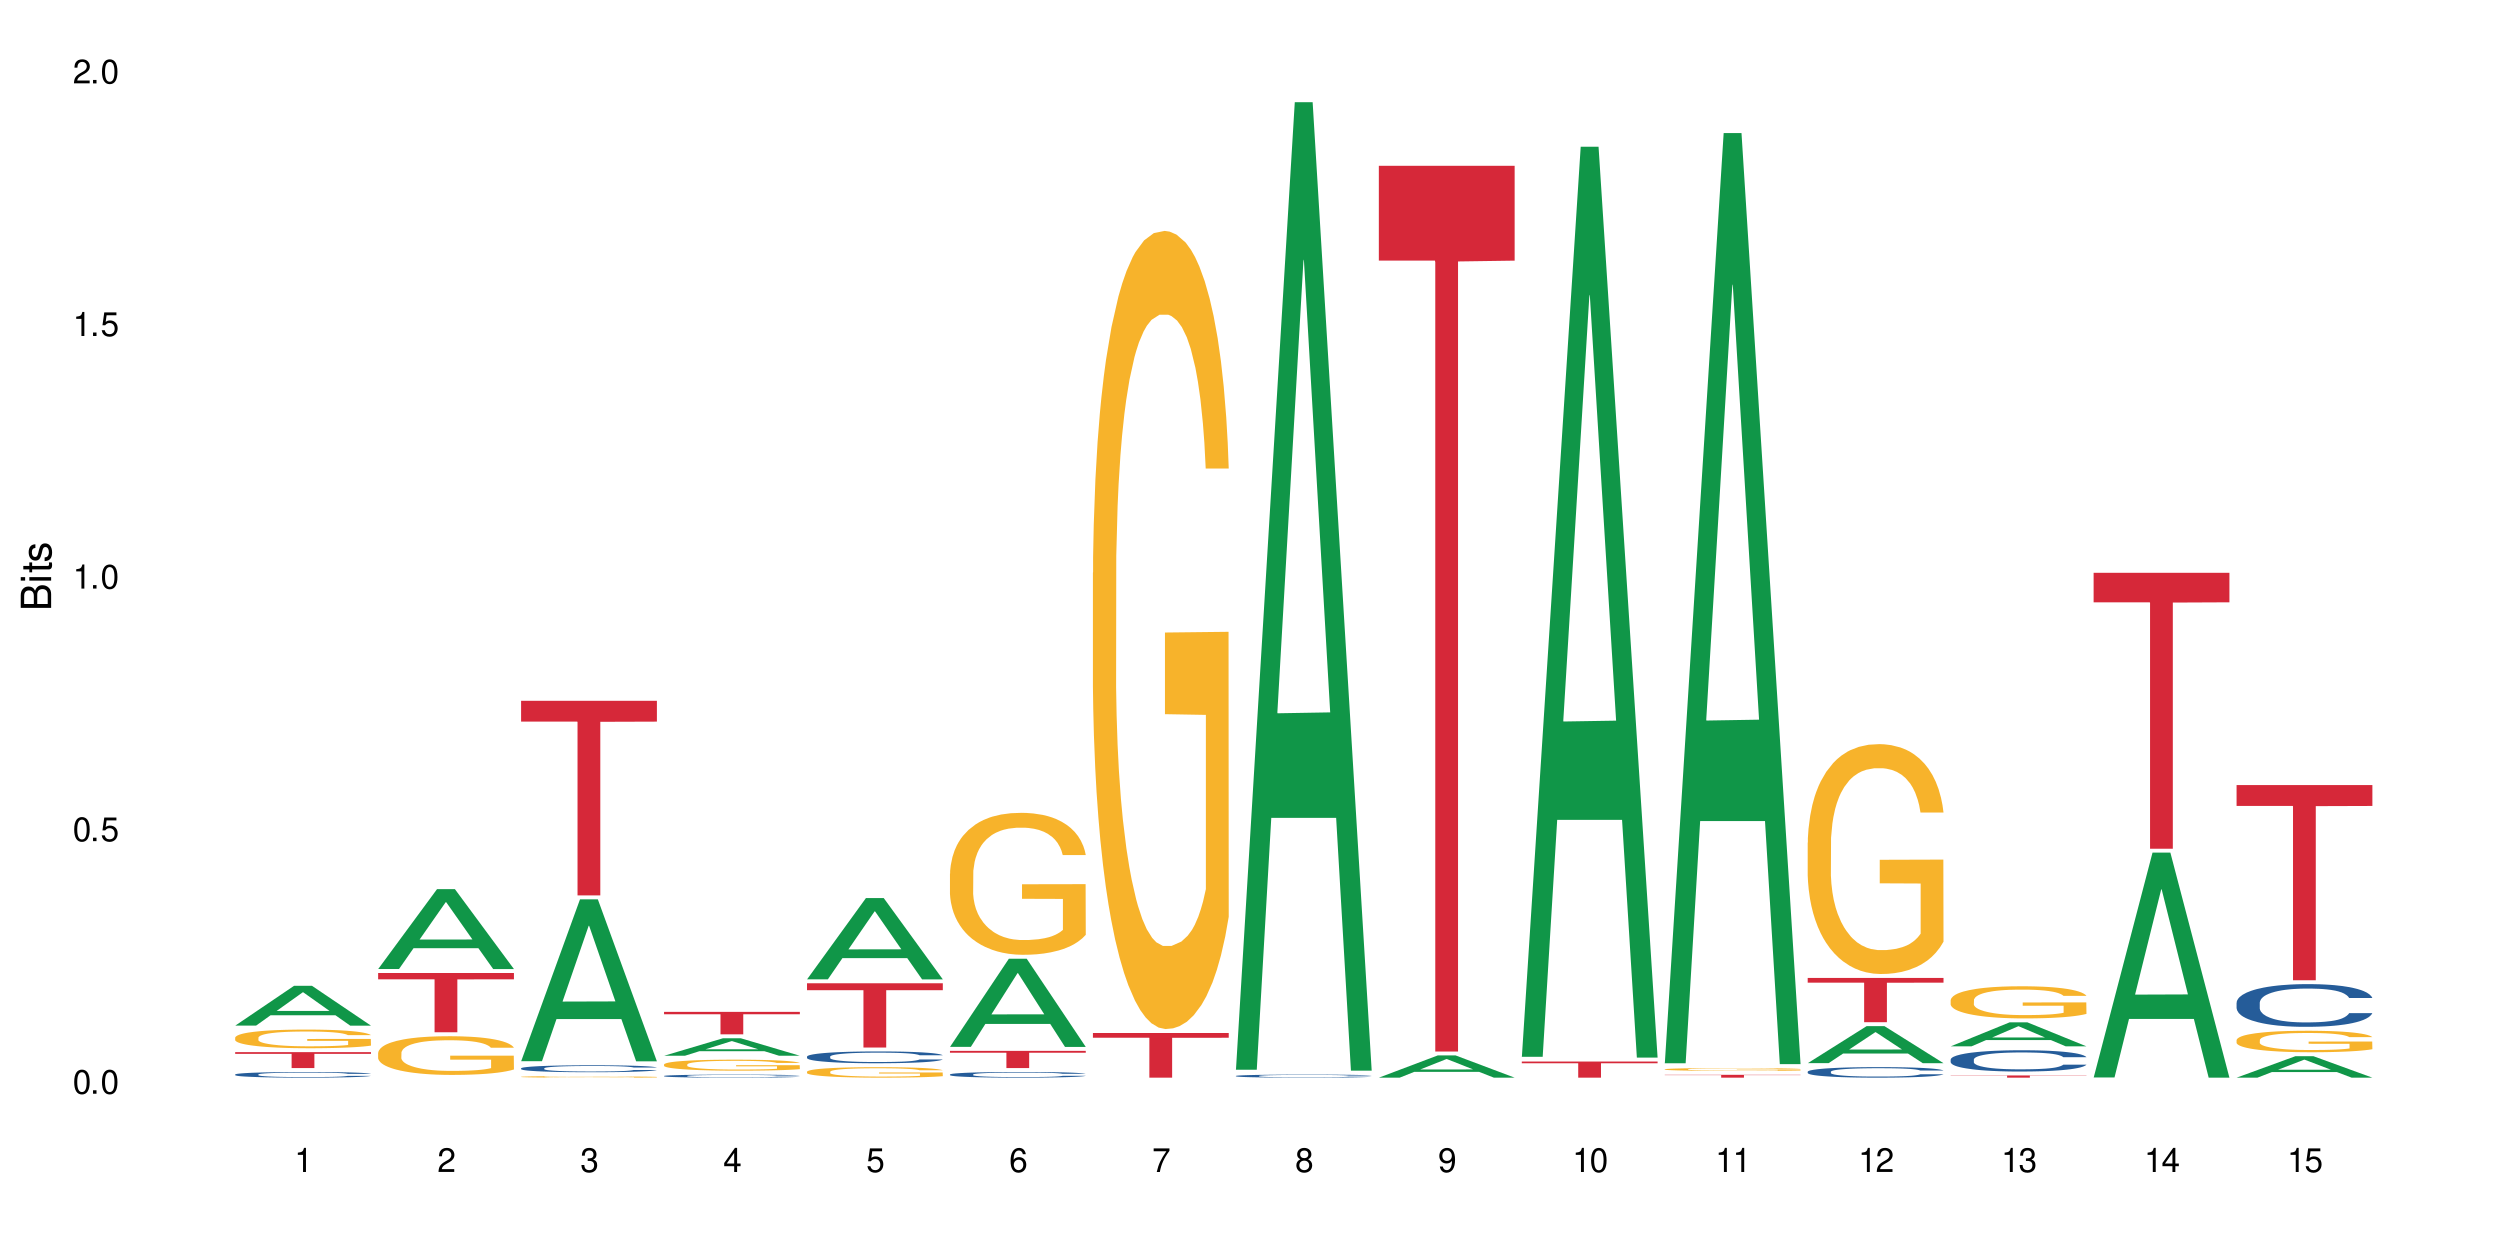 <?xml version="1.0" encoding="UTF-8"?>
<svg xmlns="http://www.w3.org/2000/svg" xmlns:xlink="http://www.w3.org/1999/xlink" width="720" height="360" viewBox="0 0 720 360">
<defs>
<g>
<g id="glyph-0-0">
</g>
<g id="glyph-0-1">
<path d="M 2.641 -6.938 C 2 -6.938 1.422 -6.656 1.078 -6.172 C 0.641 -5.562 0.406 -4.641 0.406 -3.359 C 0.406 -1.016 1.188 0.219 2.641 0.219 C 4.078 0.219 4.859 -1.016 4.859 -3.297 C 4.859 -4.641 4.656 -5.547 4.203 -6.172 C 3.844 -6.656 3.281 -6.938 2.641 -6.938 Z M 2.641 -6.188 C 3.547 -6.188 4 -5.25 4 -3.375 C 4 -1.406 3.562 -0.484 2.625 -0.484 C 1.734 -0.484 1.281 -1.438 1.281 -3.344 C 1.281 -5.25 1.734 -6.188 2.641 -6.188 Z M 2.641 -6.188 "/>
</g>
<g id="glyph-0-2">
<path d="M 1.828 -1 L 0.828 -1 L 0.828 0 L 1.828 0 Z M 1.828 -1 "/>
</g>
<g id="glyph-0-3">
<path d="M 4.562 -6.797 L 1.062 -6.797 L 0.547 -3.094 L 1.328 -3.094 C 1.719 -3.562 2.047 -3.734 2.578 -3.734 C 3.484 -3.734 4.062 -3.109 4.062 -2.094 C 4.062 -1.125 3.484 -0.531 2.578 -0.531 C 1.828 -0.531 1.375 -0.906 1.188 -1.672 L 0.328 -1.672 C 0.453 -1.109 0.547 -0.844 0.75 -0.594 C 1.125 -0.078 1.828 0.219 2.594 0.219 C 3.969 0.219 4.922 -0.781 4.922 -2.219 C 4.922 -3.562 4.031 -4.484 2.719 -4.484 C 2.25 -4.484 1.859 -4.359 1.469 -4.062 L 1.734 -5.969 L 4.562 -5.969 Z M 4.562 -6.797 "/>
</g>
<g id="glyph-0-4">
<path d="M 2.484 -4.938 L 2.484 0 L 3.328 0 L 3.328 -6.938 L 2.766 -6.938 C 2.469 -5.875 2.281 -5.734 0.984 -5.562 L 0.984 -4.938 Z M 2.484 -4.938 "/>
</g>
<g id="glyph-0-5">
<path d="M 4.859 -0.828 L 1.281 -0.828 C 1.359 -1.406 1.672 -1.781 2.5 -2.281 L 3.469 -2.828 C 4.406 -3.344 4.906 -4.062 4.906 -4.906 C 4.906 -5.484 4.672 -6.031 4.266 -6.406 C 3.859 -6.766 3.375 -6.938 2.719 -6.938 C 1.859 -6.938 1.219 -6.625 0.844 -6.031 C 0.609 -5.672 0.5 -5.234 0.484 -4.531 L 1.328 -4.531 C 1.359 -5.016 1.406 -5.281 1.531 -5.516 C 1.75 -5.938 2.188 -6.203 2.703 -6.203 C 3.469 -6.203 4.031 -5.641 4.031 -4.891 C 4.031 -4.344 3.719 -3.859 3.125 -3.516 L 2.234 -3 C 0.812 -2.172 0.406 -1.531 0.328 -0.016 L 4.859 -0.016 Z M 4.859 -0.828 "/>
</g>
<g id="glyph-0-6">
<path d="M 2.125 -3.188 L 2.578 -3.188 C 3.5 -3.188 3.984 -2.766 3.984 -1.922 C 3.984 -1.062 3.469 -0.531 2.594 -0.531 C 1.656 -0.531 1.203 -1 1.156 -2.016 L 0.312 -2.016 C 0.344 -1.453 0.438 -1.094 0.609 -0.781 C 0.953 -0.109 1.625 0.219 2.547 0.219 C 3.953 0.219 4.859 -0.625 4.859 -1.938 C 4.859 -2.828 4.516 -3.297 3.703 -3.594 C 4.344 -3.844 4.656 -4.328 4.656 -5.031 C 4.656 -6.219 3.875 -6.938 2.578 -6.938 C 1.203 -6.938 0.484 -6.172 0.453 -4.703 L 1.297 -4.703 C 1.312 -5.125 1.344 -5.359 1.453 -5.578 C 1.641 -5.969 2.062 -6.203 2.594 -6.203 C 3.344 -6.203 3.797 -5.75 3.797 -5 C 3.797 -4.516 3.609 -4.219 3.25 -4.047 C 3.016 -3.953 2.703 -3.922 2.125 -3.906 Z M 2.125 -3.188 "/>
</g>
<g id="glyph-0-7">
<path d="M 3.141 -1.672 L 3.141 0 L 3.984 0 L 3.984 -1.672 L 4.984 -1.672 L 4.984 -2.438 L 3.984 -2.438 L 3.984 -6.938 L 3.359 -6.938 L 0.266 -2.578 L 0.266 -1.672 Z M 3.141 -2.438 L 1 -2.438 L 3.141 -5.5 Z M 3.141 -2.438 "/>
</g>
<g id="glyph-0-8">
<path d="M 4.781 -5.125 C 4.609 -6.266 3.891 -6.938 2.844 -6.938 C 2.094 -6.938 1.422 -6.578 1.031 -5.953 C 0.594 -5.266 0.406 -4.422 0.406 -3.172 C 0.406 -2 0.578 -1.25 0.984 -0.641 C 1.359 -0.078 1.953 0.219 2.703 0.219 C 3.984 0.219 4.922 -0.75 4.922 -2.094 C 4.922 -3.375 4.062 -4.281 2.844 -4.281 C 2.172 -4.281 1.641 -4.031 1.281 -3.516 C 1.281 -5.234 1.828 -6.188 2.797 -6.188 C 3.391 -6.188 3.797 -5.797 3.938 -5.125 Z M 2.734 -3.531 C 3.547 -3.531 4.062 -2.953 4.062 -2.031 C 4.062 -1.156 3.484 -0.531 2.703 -0.531 C 1.922 -0.531 1.328 -1.188 1.328 -2.078 C 1.328 -2.938 1.906 -3.531 2.734 -3.531 Z M 2.734 -3.531 "/>
</g>
<g id="glyph-0-9">
<path d="M 4.984 -6.797 L 0.438 -6.797 L 0.438 -5.969 L 4.109 -5.969 C 2.5 -3.656 1.828 -2.234 1.328 0 L 2.219 0 C 2.594 -2.172 3.453 -4.047 4.984 -6.094 Z M 4.984 -6.797 "/>
</g>
<g id="glyph-0-10">
<path d="M 3.75 -3.656 C 4.469 -4.094 4.688 -4.438 4.688 -5.078 C 4.688 -6.172 3.844 -6.938 2.641 -6.938 C 1.438 -6.938 0.594 -6.172 0.594 -5.094 C 0.594 -4.438 0.812 -4.094 1.516 -3.656 C 0.734 -3.266 0.359 -2.703 0.359 -1.922 C 0.359 -0.656 1.281 0.219 2.641 0.219 C 3.984 0.219 4.922 -0.656 4.922 -1.922 C 4.922 -2.703 4.531 -3.266 3.75 -3.656 Z M 2.641 -6.188 C 3.359 -6.188 3.812 -5.75 3.812 -5.062 C 3.812 -4.406 3.344 -3.984 2.641 -3.984 C 1.922 -3.984 1.453 -4.406 1.453 -5.078 C 1.453 -5.75 1.922 -6.188 2.641 -6.188 Z M 2.641 -3.266 C 3.484 -3.266 4.062 -2.719 4.062 -1.906 C 4.062 -1.078 3.484 -0.531 2.625 -0.531 C 1.797 -0.531 1.219 -1.094 1.219 -1.906 C 1.219 -2.719 1.781 -3.266 2.641 -3.266 Z M 2.641 -3.266 "/>
</g>
<g id="glyph-0-11">
<path d="M 0.516 -1.578 C 0.672 -0.453 1.406 0.219 2.438 0.219 C 3.188 0.219 3.859 -0.141 4.266 -0.766 C 4.688 -1.453 4.891 -2.297 4.891 -3.547 C 4.891 -4.719 4.703 -5.453 4.312 -6.078 C 3.938 -6.641 3.344 -6.938 2.594 -6.938 C 1.297 -6.938 0.359 -5.969 0.359 -4.625 C 0.359 -3.344 1.234 -2.453 2.453 -2.453 C 3.094 -2.453 3.578 -2.672 4.016 -3.203 C 4 -1.484 3.469 -0.531 2.5 -0.531 C 1.906 -0.531 1.484 -0.906 1.359 -1.578 Z M 2.578 -6.203 C 3.375 -6.203 3.969 -5.531 3.969 -4.641 C 3.969 -3.797 3.391 -3.188 2.547 -3.188 C 1.734 -3.188 1.234 -3.766 1.234 -4.688 C 1.234 -5.562 1.797 -6.203 2.578 -6.203 Z M 2.578 -6.203 "/>
</g>
<g id="glyph-1-0">
</g>
<g id="glyph-1-1">
<path d="M 0 -0.953 L 0 -4.891 C 0 -5.719 -0.234 -6.344 -0.734 -6.797 C -1.188 -7.234 -1.812 -7.469 -2.5 -7.469 C -3.547 -7.469 -4.188 -7 -4.625 -5.875 C -4.984 -6.688 -5.625 -7.094 -6.531 -7.094 C -7.172 -7.094 -7.734 -6.859 -8.141 -6.391 C -8.562 -5.922 -8.75 -5.344 -8.75 -4.5 L -8.75 -0.953 Z M -4.984 -2.062 L -7.766 -2.062 L -7.766 -4.219 C -7.766 -4.844 -7.688 -5.203 -7.453 -5.5 C -7.219 -5.812 -6.859 -5.969 -6.375 -5.969 C -5.891 -5.969 -5.531 -5.812 -5.297 -5.5 C -5.062 -5.203 -4.984 -4.844 -4.984 -4.219 Z M -0.984 -2.062 L -4 -2.062 L -4 -4.781 C -4 -5.766 -3.438 -6.359 -2.484 -6.359 C -1.547 -6.359 -0.984 -5.766 -0.984 -4.781 Z M -0.984 -2.062 "/>
</g>
<g id="glyph-1-2">
<path d="M -6.281 -1.797 L -6.281 -0.797 L 0 -0.797 L 0 -1.797 Z M -8.75 -1.797 L -8.75 -0.797 L -7.484 -0.797 L -7.484 -1.797 Z M -8.75 -1.797 "/>
</g>
<g id="glyph-1-3">
<path d="M -6.281 -3.047 L -6.281 -2.016 L -8.016 -2.016 L -8.016 -1.016 L -6.281 -1.016 L -6.281 -0.172 L -5.469 -0.172 L -5.469 -1.016 L -0.719 -1.016 C -0.078 -1.016 0.281 -1.453 0.281 -2.234 C 0.281 -2.5 0.25 -2.719 0.188 -3.047 L -0.641 -3.047 C -0.609 -2.906 -0.594 -2.766 -0.594 -2.562 C -0.594 -2.141 -0.719 -2.016 -1.156 -2.016 L -5.469 -2.016 L -5.469 -3.047 Z M -6.281 -3.047 "/>
</g>
<g id="glyph-1-4">
<path d="M -4.531 -5.25 C -5.766 -5.25 -6.469 -4.422 -6.469 -2.969 C -6.469 -1.516 -5.719 -0.562 -4.547 -0.562 C -3.562 -0.562 -3.094 -1.062 -2.734 -2.562 L -2.516 -3.484 C -2.344 -4.188 -2.094 -4.469 -1.641 -4.469 C -1.047 -4.469 -0.641 -3.875 -0.641 -3 C -0.641 -2.453 -0.797 -2 -1.062 -1.75 C -1.25 -1.594 -1.422 -1.531 -1.875 -1.469 L -1.875 -0.406 C -0.422 -0.453 0.281 -1.266 0.281 -2.922 C 0.281 -4.5 -0.5 -5.516 -1.719 -5.516 C -2.656 -5.516 -3.172 -4.984 -3.469 -3.734 L -3.703 -2.766 C -3.891 -1.953 -4.156 -1.609 -4.594 -1.609 C -5.188 -1.609 -5.547 -2.125 -5.547 -2.938 C -5.547 -3.75 -5.203 -4.172 -4.531 -4.203 Z M -4.531 -5.25 "/>
</g>
</g>
</defs>
<rect x="-72" y="-36" width="864" height="432" fill="rgb(100%, 100%, 100%)" fill-opacity="1"/>
<path fill-rule="nonzero" fill="rgb(6.275%, 58.824%, 28.235%)" fill-opacity="1" d="M 67.73 295.379 L 67.773 295.367 L 84.695 283.906 L 89.836 283.906 L 106.844 295.391 L 100.867 295.391 L 96.605 292.395 L 77.926 292.395 L 73.75 295.379 L 67.73 295.379 L 79.723 291.152 L 94.895 291.141 L 87.328 285.781 L 87.246 285.773 L 87.16 285.805 L 79.684 291.141 L 79.723 291.152 Z M 67.73 295.379 "/>
<path fill-rule="nonzero" fill="rgb(14.51%, 36.078%, 60%)" fill-opacity="1" d="M 67.73 309.445 L 67.777 309.445 L 67.777 309.41 L 67.922 309.352 L 68.254 309.281 L 68.59 309.23 L 69.449 309.145 L 70.641 309.059 L 71.879 308.992 L 72.785 308.953 L 73.598 308.926 L 75.457 308.871 L 76.652 308.84 L 77.938 308.816 L 79.512 308.789 L 80.656 308.777 L 83.234 308.754 L 85.141 308.742 L 86.621 308.738 L 89.816 308.738 L 91.723 308.742 L 93.105 308.75 L 94.633 308.762 L 95.922 308.777 L 98.164 308.809 L 100.168 308.852 L 101.074 308.875 L 102.504 308.922 L 103.602 308.965 L 104.363 309.004 L 105.223 309.059 L 105.984 309.125 L 106.559 309.203 L 106.844 309.266 L 100.168 309.266 L 99.832 309.207 L 99.449 309.16 L 98.734 309.098 L 98.02 309.055 L 97.02 309.012 L 96.113 308.984 L 94.871 308.957 L 93.773 308.938 L 92.629 308.926 L 91.531 308.918 L 89.434 308.906 L 87 308.906 L 86.094 308.91 L 84.234 308.922 L 83.234 308.934 L 81.801 308.953 L 80.801 308.973 L 79.609 309.004 L 78.797 309.027 L 77.797 309.066 L 77.078 309.102 L 76.27 309.148 L 75.793 309.188 L 75.363 309.23 L 74.98 309.277 L 74.695 309.332 L 74.504 309.387 L 74.41 309.438 L 74.41 309.672 L 74.504 309.723 L 74.742 309.785 L 75.363 309.879 L 76.27 309.957 L 77.32 310.02 L 78.32 310.062 L 78.891 310.086 L 79.656 310.109 L 80.848 310.137 L 82.566 310.168 L 83.566 310.18 L 85.094 310.191 L 86.668 310.199 L 88.766 310.199 L 90.625 310.191 L 91.867 310.184 L 93.156 310.172 L 94.918 310.148 L 96.016 310.125 L 96.969 310.094 L 97.688 310.066 L 98.164 310.043 L 98.879 309.996 L 99.449 309.945 L 99.879 309.895 L 100.168 309.844 L 106.844 309.844 L 106.559 309.902 L 106.129 309.961 L 105.699 310.004 L 105.031 310.055 L 104.27 310.102 L 103.172 310.156 L 102.266 310.188 L 101.074 310.227 L 99.977 310.254 L 98.781 310.281 L 97.02 310.309 L 95.875 310.324 L 94.633 310.34 L 93.156 310.352 L 91.293 310.359 L 89.289 310.367 L 87.43 310.367 L 85.426 310.363 L 83.949 310.359 L 81.992 310.344 L 79.559 310.32 L 77.797 310.289 L 76.414 310.262 L 75.219 310.23 L 73.883 310.191 L 72.168 310.125 L 71.117 310.074 L 70.402 310.035 L 69.59 309.977 L 69.02 309.926 L 68.352 309.84 L 67.875 309.734 L 67.73 309.652 Z M 67.73 309.445 "/>
<path fill-rule="nonzero" fill="rgb(96.863%, 70.196%, 16.863%)" fill-opacity="1" d="M 67.73 298.82 L 67.777 298.816 L 67.777 298.719 L 67.969 298.496 L 68.445 298.191 L 69.066 297.941 L 69.734 297.746 L 70.164 297.645 L 70.879 297.496 L 71.5 297.387 L 73.074 297.168 L 75.078 296.961 L 76.172 296.871 L 77.414 296.789 L 79.18 296.695 L 79.988 296.66 L 82.469 296.582 L 85.285 296.535 L 88.383 296.52 L 89.816 296.523 L 91.77 296.543 L 94.441 296.598 L 95.969 296.648 L 97.16 296.695 L 98.402 296.758 L 99.926 296.859 L 101.359 296.977 L 102.504 297.094 L 103.648 297.242 L 104.602 297.398 L 105.414 297.57 L 106.129 297.777 L 106.559 297.949 L 106.844 298.121 L 100.215 298.121 L 99.832 297.949 L 99.402 297.816 L 98.688 297.652 L 97.973 297.535 L 97.258 297.441 L 95.922 297.312 L 94.777 297.234 L 93.344 297.168 L 91.961 297.121 L 90.387 297.094 L 89.434 297.082 L 86.906 297.082 L 84.617 297.117 L 83.281 297.156 L 82.328 297.195 L 80.992 297.27 L 80.18 297.328 L 79.703 297.367 L 78.273 297.52 L 77.32 297.656 L 76.793 297.75 L 76.125 297.898 L 75.648 298.031 L 75.125 298.227 L 74.84 298.375 L 74.457 298.707 L 74.41 299.59 L 74.551 299.777 L 74.84 299.98 L 75.219 300.156 L 75.793 300.344 L 76.363 300.484 L 77.367 300.676 L 78.227 300.805 L 78.891 300.887 L 80.18 301.02 L 80.703 301.062 L 81.945 301.152 L 83.234 301.223 L 84.809 301.281 L 86 301.309 L 87.906 301.336 L 90.34 301.336 L 93.203 301.305 L 95.016 301.266 L 96.254 301.227 L 97.066 301.191 L 98.066 301.137 L 98.781 301.09 L 99.449 301.035 L 100.262 300.953 L 100.262 299.777 L 88.48 299.773 L 88.48 299.223 L 106.797 299.219 L 106.844 301.137 L 105.844 301.27 L 104.602 301.398 L 103.41 301.496 L 102.168 301.578 L 100.406 301.672 L 98.973 301.73 L 96.781 301.801 L 94.777 301.844 L 92.676 301.875 L 90.816 301.891 L 88.621 301.895 L 86.668 301.883 L 84.57 301.855 L 82.898 301.816 L 81.371 301.766 L 79.848 301.703 L 77.938 301.598 L 76.699 301.516 L 75.41 301.414 L 74.121 301.289 L 72.977 301.156 L 72.215 301.055 L 71.453 300.938 L 70.641 300.789 L 69.879 300.621 L 69.305 300.469 L 68.781 300.297 L 68.398 300.137 L 68.016 299.914 L 67.828 299.738 L 67.73 299.586 Z M 67.73 298.82 "/>
<path fill-rule="nonzero" fill="rgb(83.922%, 15.686%, 22.353%)" fill-opacity="1" d="M 67.73 303.023 L 106.844 303.023 L 106.844 303.512 L 90.543 303.516 L 90.543 307.609 L 83.984 307.609 L 83.984 303.523 L 83.891 303.512 L 67.73 303.512 Z M 67.73 303.023 "/>
<path fill-rule="nonzero" fill="rgb(6.275%, 58.824%, 28.235%)" fill-opacity="1" d="M 108.902 279.07 L 108.945 279.047 L 125.867 256.066 L 131.008 256.066 L 148.016 279.09 L 142.039 279.09 L 137.777 273.082 L 119.098 273.082 L 114.922 279.07 L 108.902 279.07 L 120.895 270.594 L 136.062 270.574 L 128.5 259.828 L 128.418 259.809 L 128.332 259.871 L 120.855 270.574 L 120.895 270.594 Z M 108.902 279.07 "/>
<path fill-rule="nonzero" fill="rgb(96.863%, 70.196%, 16.863%)" fill-opacity="1" d="M 108.902 303.203 L 108.949 303.195 L 108.949 302.992 L 109.141 302.531 L 109.617 301.902 L 110.238 301.383 L 110.906 300.977 L 111.336 300.762 L 112.051 300.457 L 112.672 300.234 L 114.246 299.773 L 116.25 299.348 L 117.344 299.164 L 118.586 298.992 L 120.352 298.797 L 121.16 298.727 L 123.641 298.562 L 126.457 298.461 L 129.555 298.43 L 130.988 298.441 L 132.941 298.48 L 135.613 298.594 L 137.141 298.695 L 138.332 298.797 L 139.574 298.93 L 141.098 299.133 L 142.531 299.379 L 143.676 299.621 L 144.82 299.926 L 145.773 300.254 L 146.586 300.609 L 147.301 301.035 L 147.73 301.395 L 148.016 301.75 L 141.387 301.75 L 141.004 301.395 L 140.574 301.117 L 139.859 300.781 L 139.145 300.539 L 138.43 300.344 L 137.094 300.078 L 135.949 299.918 L 134.516 299.773 L 133.133 299.684 L 131.559 299.621 L 130.605 299.602 L 128.078 299.602 L 125.789 299.672 L 124.453 299.754 L 123.5 299.836 L 122.164 299.988 L 121.352 300.109 L 120.875 300.191 L 119.445 300.508 L 118.488 300.793 L 117.965 300.984 L 117.297 301.289 L 116.82 301.566 L 116.297 301.973 L 116.008 302.277 L 115.629 302.969 L 115.582 304.801 L 115.723 305.188 L 116.008 305.605 L 116.391 305.973 L 116.965 306.359 L 117.535 306.656 L 118.539 307.051 L 119.395 307.316 L 120.062 307.488 L 121.352 307.766 L 121.875 307.855 L 123.117 308.039 L 124.406 308.184 L 125.98 308.305 L 127.172 308.363 L 129.078 308.414 L 131.512 308.414 L 134.375 308.355 L 136.188 308.273 L 137.426 308.191 L 138.238 308.121 L 139.238 308.008 L 139.953 307.906 L 140.621 307.797 L 141.434 307.621 L 141.434 305.188 L 129.652 305.18 L 129.652 304.039 L 147.969 304.027 L 148.016 308.008 L 147.016 308.285 L 145.773 308.547 L 144.582 308.75 L 143.34 308.926 L 141.578 309.117 L 140.145 309.242 L 137.949 309.383 L 135.949 309.473 L 133.848 309.535 L 131.988 309.566 L 129.793 309.578 L 127.84 309.555 L 125.742 309.496 L 124.07 309.414 L 122.543 309.312 L 121.02 309.18 L 119.109 308.965 L 117.871 308.793 L 116.582 308.578 L 115.293 308.324 L 114.148 308.051 L 113.387 307.836 L 112.625 307.59 L 111.812 307.285 L 111.051 306.941 L 110.477 306.625 L 109.953 306.27 L 109.57 305.934 L 109.188 305.473 L 108.996 305.109 L 108.902 304.793 Z M 108.902 303.203 "/>
<path fill-rule="nonzero" fill="rgb(83.922%, 15.686%, 22.353%)" fill-opacity="1" d="M 108.902 280.219 L 148.016 280.219 L 148.016 282.047 L 131.715 282.062 L 131.715 297.301 L 125.156 297.301 L 125.156 282.078 L 125.062 282.047 L 108.902 282.047 Z M 108.902 280.219 "/>
<path fill-rule="nonzero" fill="rgb(6.275%, 58.824%, 28.235%)" fill-opacity="1" d="M 150.074 305.625 L 150.117 305.582 L 167.039 259.012 L 172.18 259.012 L 189.188 305.668 L 183.211 305.668 L 178.949 293.488 L 160.27 293.488 L 156.09 305.625 L 150.074 305.625 L 162.066 288.453 L 177.234 288.406 L 169.672 266.637 L 169.59 266.59 L 169.504 266.723 L 162.027 288.406 L 162.066 288.453 Z M 150.074 305.625 "/>
<path fill-rule="nonzero" fill="rgb(14.51%, 36.078%, 60%)" fill-opacity="1" d="M 150.074 307.668 L 150.121 307.668 L 150.121 307.621 L 150.266 307.555 L 150.598 307.465 L 150.934 307.406 L 151.793 307.297 L 152.984 307.191 L 154.223 307.113 L 155.129 307.062 L 155.941 307.027 L 157.801 306.961 L 158.992 306.926 L 160.281 306.895 L 161.855 306.863 L 163 306.844 L 165.578 306.816 L 167.484 306.801 L 168.965 306.797 L 172.16 306.797 L 174.066 306.805 L 175.449 306.812 L 176.977 306.828 L 178.266 306.844 L 180.508 306.883 L 182.508 306.938 L 183.414 306.965 L 184.848 307.023 L 185.945 307.078 L 186.707 307.125 L 187.566 307.191 L 188.328 307.273 L 188.902 307.367 L 189.188 307.445 L 182.508 307.445 L 182.176 307.375 L 181.793 307.316 L 181.078 307.242 L 180.363 307.188 L 179.359 307.137 L 178.453 307.102 L 177.215 307.066 L 176.117 307.043 L 174.973 307.027 L 173.875 307.016 L 171.777 307.004 L 169.344 307.004 L 168.438 307.008 L 166.578 307.023 L 165.578 307.035 L 164.145 307.062 L 163.145 307.086 L 161.953 307.121 L 161.141 307.152 L 160.137 307.203 L 159.422 307.242 L 158.613 307.305 L 158.137 307.352 L 157.707 307.402 L 157.324 307.461 L 157.039 307.527 L 156.848 307.594 L 156.754 307.66 L 156.754 307.945 L 156.848 308.008 L 157.086 308.086 L 157.707 308.199 L 158.613 308.297 L 159.66 308.371 L 160.664 308.426 L 161.234 308.453 L 162 308.484 L 163.191 308.52 L 164.91 308.555 L 165.91 308.57 L 167.438 308.586 L 169.012 308.594 L 171.109 308.594 L 172.969 308.586 L 174.211 308.574 L 175.496 308.562 L 177.262 308.531 L 178.359 308.5 L 179.312 308.465 L 180.027 308.43 L 180.508 308.402 L 181.223 308.344 L 181.793 308.281 L 182.223 308.219 L 182.508 308.156 L 189.188 308.156 L 188.902 308.23 L 188.473 308.301 L 188.043 308.355 L 187.375 308.418 L 186.613 308.477 L 185.516 308.539 L 184.609 308.582 L 183.414 308.629 L 182.32 308.66 L 181.125 308.691 L 179.359 308.73 L 178.215 308.75 L 176.977 308.766 L 175.496 308.781 L 173.637 308.793 L 171.633 308.801 L 169.773 308.801 L 167.77 308.797 L 166.293 308.789 L 164.336 308.773 L 161.902 308.742 L 160.137 308.707 L 158.754 308.672 L 157.562 308.633 L 156.227 308.586 L 154.512 308.504 L 153.461 308.441 L 152.746 308.391 L 151.934 308.32 L 151.363 308.254 L 150.695 308.152 L 150.219 308.023 L 150.074 307.922 Z M 150.074 307.668 "/>
<path fill-rule="nonzero" fill="rgb(96.863%, 70.196%, 16.863%)" fill-opacity="1" d="M 150.074 310.117 L 150.121 310.117 L 150.121 310.109 L 150.312 310.09 L 150.789 310.066 L 151.41 310.047 L 152.078 310.031 L 152.508 310.02 L 153.223 310.008 L 153.844 310 L 155.418 309.984 L 157.418 309.965 L 158.516 309.957 L 159.758 309.953 L 161.523 309.945 L 162.332 309.941 L 164.812 309.934 L 167.629 309.93 L 172.16 309.93 L 174.113 309.934 L 176.785 309.938 L 178.312 309.941 L 179.504 309.945 L 180.746 309.949 L 182.27 309.957 L 183.703 309.969 L 184.848 309.977 L 185.992 309.988 L 186.945 310 L 187.758 310.016 L 188.473 310.031 L 188.902 310.047 L 189.188 310.059 L 182.559 310.059 L 182.176 310.047 L 181.746 310.035 L 180.316 310.012 L 179.602 310.004 L 178.266 309.996 L 177.121 309.988 L 175.688 309.984 L 174.305 309.98 L 172.73 309.977 L 166.961 309.977 L 165.625 309.98 L 164.672 309.984 L 163.336 309.992 L 162.523 309.996 L 160.617 310.012 L 159.66 310.023 L 159.137 310.031 L 158.469 310.043 L 157.992 310.055 L 157.469 310.07 L 157.18 310.082 L 156.801 310.109 L 156.754 310.18 L 156.895 310.195 L 157.18 310.211 L 157.562 310.227 L 158.137 310.242 L 158.707 310.254 L 159.711 310.27 L 160.566 310.277 L 161.234 310.285 L 162.523 310.297 L 163.047 310.301 L 164.289 310.309 L 165.578 310.312 L 167.148 310.316 L 168.344 310.32 L 170.25 310.324 L 172.684 310.324 L 175.547 310.32 L 177.359 310.316 L 178.598 310.312 L 179.41 310.312 L 180.41 310.305 L 181.125 310.301 L 181.793 310.297 L 182.605 310.293 L 182.605 310.195 L 170.824 310.195 L 170.824 310.148 L 189.141 310.148 L 189.188 310.305 L 188.188 310.316 L 186.945 310.328 L 185.754 310.336 L 184.512 310.344 L 182.746 310.352 L 181.316 310.355 L 179.121 310.359 L 177.121 310.363 L 175.02 310.367 L 169.012 310.367 L 166.91 310.363 L 165.242 310.363 L 163.715 310.359 L 162.191 310.352 L 160.281 310.344 L 159.043 310.336 L 156.465 310.32 L 155.32 310.309 L 154.559 310.301 L 153.793 310.289 L 152.984 310.277 L 152.219 310.266 L 151.648 310.25 L 151.125 310.238 L 150.742 310.227 L 150.359 310.207 L 150.168 310.191 L 150.074 310.18 Z M 150.074 310.117 "/>
<path fill-rule="nonzero" fill="rgb(83.922%, 15.686%, 22.353%)" fill-opacity="1" d="M 150.074 201.828 L 189.188 201.828 L 189.188 207.828 L 172.887 207.883 L 172.887 257.883 L 166.328 257.883 L 166.328 207.934 L 166.234 207.828 L 150.074 207.828 Z M 150.074 201.828 "/>
<path fill-rule="nonzero" fill="rgb(6.275%, 58.824%, 28.235%)" fill-opacity="1" d="M 191.246 304.055 L 191.289 304.051 L 208.211 299.02 L 213.352 299.02 L 230.359 304.059 L 224.383 304.059 L 220.121 302.742 L 201.441 302.742 L 197.262 304.055 L 191.246 304.055 L 203.238 302.199 L 218.406 302.195 L 210.844 299.844 L 210.762 299.84 L 210.676 299.852 L 203.195 302.195 L 203.238 302.199 Z M 191.246 304.055 "/>
<path fill-rule="nonzero" fill="rgb(14.51%, 36.078%, 60%)" fill-opacity="1" d="M 191.246 309.871 L 191.293 309.871 L 191.293 309.852 L 191.438 309.82 L 191.77 309.781 L 192.105 309.754 L 192.965 309.707 L 194.156 309.664 L 195.395 309.629 L 196.301 309.605 L 197.113 309.59 L 198.973 309.559 L 200.164 309.547 L 201.453 309.531 L 203.027 309.52 L 204.172 309.508 L 206.746 309.496 L 208.656 309.492 L 210.133 309.488 L 213.332 309.488 L 215.238 309.492 L 216.621 309.496 L 218.148 309.504 L 219.438 309.508 L 221.676 309.527 L 223.68 309.551 L 224.586 309.562 L 226.02 309.586 L 227.117 309.613 L 227.879 309.633 L 228.738 309.664 L 229.5 309.699 L 230.074 309.738 L 230.359 309.773 L 223.68 309.773 L 223.348 309.742 L 222.965 309.719 L 222.25 309.684 L 221.535 309.66 L 220.531 309.637 L 219.625 309.621 L 218.387 309.605 L 217.289 309.598 L 216.145 309.59 L 215.047 309.586 L 212.949 309.582 L 209.609 309.582 L 207.75 309.59 L 206.746 309.594 L 205.316 309.605 L 204.316 309.617 L 203.121 309.633 L 202.312 309.645 L 201.309 309.668 L 200.594 309.684 L 199.785 309.711 L 199.309 309.73 L 198.879 309.754 L 198.496 309.781 L 198.211 309.809 L 198.02 309.84 L 197.922 309.867 L 197.922 309.992 L 198.02 310.02 L 198.258 310.055 L 198.879 310.105 L 199.785 310.145 L 200.832 310.18 L 201.836 310.203 L 202.406 310.215 L 203.172 310.227 L 204.363 310.246 L 206.082 310.262 L 207.082 310.266 L 208.609 310.273 L 210.184 310.277 L 212.281 310.277 L 214.141 310.273 L 215.383 310.27 L 216.668 310.262 L 218.434 310.25 L 219.531 310.234 L 220.484 310.223 L 221.199 310.207 L 221.676 310.191 L 222.395 310.168 L 222.965 310.141 L 223.395 310.113 L 223.68 310.086 L 230.359 310.086 L 230.074 310.117 L 229.645 310.148 L 229.215 310.172 L 228.547 310.199 L 227.781 310.227 L 226.688 310.254 L 225.781 310.273 L 224.586 310.293 L 223.488 310.309 L 222.297 310.32 L 220.531 310.336 L 219.387 310.344 L 218.148 310.352 L 216.668 310.359 L 214.809 310.363 L 212.805 310.367 L 208.941 310.367 L 207.465 310.363 L 205.508 310.355 L 203.074 310.34 L 201.309 310.328 L 199.926 310.312 L 198.734 310.293 L 197.398 310.273 L 195.684 310.238 L 194.633 310.211 L 193.918 310.188 L 193.105 310.156 L 192.535 310.129 L 191.867 310.082 L 191.391 310.027 L 191.246 309.98 Z M 191.246 309.871 "/>
<path fill-rule="nonzero" fill="rgb(96.863%, 70.196%, 16.863%)" fill-opacity="1" d="M 191.246 306.547 L 191.293 306.543 L 191.293 306.484 L 191.484 306.355 L 191.961 306.176 L 192.582 306.027 L 193.25 305.91 L 193.68 305.852 L 194.395 305.762 L 195.016 305.699 L 196.59 305.57 L 198.59 305.449 L 199.688 305.395 L 200.93 305.348 L 202.695 305.293 L 203.504 305.27 L 205.984 305.223 L 208.801 305.195 L 211.898 305.188 L 213.332 305.191 L 215.285 305.199 L 217.957 305.234 L 219.484 305.262 L 220.676 305.293 L 221.918 305.328 L 223.441 305.387 L 224.875 305.457 L 226.02 305.527 L 227.164 305.613 L 228.117 305.707 L 228.93 305.809 L 229.645 305.93 L 230.074 306.031 L 230.359 306.133 L 223.73 306.133 L 223.348 306.031 L 222.918 305.953 L 222.203 305.855 L 221.488 305.785 L 220.77 305.73 L 219.438 305.656 L 218.293 305.609 L 216.859 305.57 L 215.477 305.543 L 213.902 305.527 L 212.949 305.52 L 210.422 305.52 L 208.133 305.539 L 206.797 305.562 L 205.84 305.586 L 204.508 305.629 L 203.695 305.664 L 203.219 305.688 L 201.789 305.777 L 200.832 305.859 L 200.309 305.914 L 199.641 306 L 199.164 306.078 L 198.641 306.195 L 198.352 306.281 L 197.973 306.48 L 197.922 307 L 198.066 307.109 L 198.352 307.23 L 198.734 307.336 L 199.309 307.445 L 199.879 307.527 L 200.883 307.641 L 201.738 307.719 L 202.406 307.766 L 203.695 307.844 L 204.219 307.871 L 205.461 307.922 L 206.746 307.965 L 208.32 308 L 209.516 308.016 L 211.422 308.031 L 213.855 308.031 L 216.719 308.012 L 218.531 307.988 L 219.77 307.965 L 220.582 307.945 L 221.582 307.914 L 222.297 307.887 L 222.965 307.852 L 223.777 307.805 L 223.777 307.109 L 211.996 307.109 L 211.996 306.785 L 230.312 306.781 L 230.359 307.914 L 229.355 307.992 L 228.117 308.066 L 226.926 308.125 L 225.684 308.176 L 223.918 308.23 L 222.488 308.266 L 220.293 308.305 L 218.293 308.332 L 216.191 308.348 L 214.332 308.359 L 212.137 308.359 L 210.184 308.355 L 208.082 308.336 L 206.414 308.312 L 204.887 308.285 L 203.359 308.246 L 201.453 308.188 L 200.215 308.137 L 198.926 308.078 L 197.637 308.004 L 196.492 307.926 L 195.73 307.863 L 194.965 307.797 L 194.156 307.707 L 193.391 307.609 L 192.82 307.52 L 192.297 307.418 L 191.914 307.324 L 191.531 307.191 L 191.34 307.09 L 191.246 307 Z M 191.246 306.547 "/>
<path fill-rule="nonzero" fill="rgb(83.922%, 15.686%, 22.353%)" fill-opacity="1" d="M 191.246 291.422 L 230.359 291.422 L 230.359 292.113 L 214.059 292.117 L 214.059 297.891 L 207.5 297.891 L 207.5 292.125 L 207.402 292.113 L 191.246 292.113 Z M 191.246 291.422 "/>
<path fill-rule="nonzero" fill="rgb(6.275%, 58.824%, 28.235%)" fill-opacity="1" d="M 232.418 282.039 L 232.461 282.016 L 249.383 258.652 L 254.523 258.652 L 271.531 282.059 L 265.555 282.059 L 261.293 275.949 L 242.613 275.949 L 238.434 282.039 L 232.418 282.039 L 244.41 273.422 L 259.578 273.398 L 252.016 262.477 L 251.934 262.457 L 251.848 262.523 L 244.367 273.398 L 244.41 273.422 Z M 232.418 282.039 "/>
<path fill-rule="nonzero" fill="rgb(14.51%, 36.078%, 60%)" fill-opacity="1" d="M 232.418 304.293 L 232.465 304.293 L 232.465 304.219 L 232.609 304.098 L 232.941 303.949 L 233.277 303.848 L 234.133 303.664 L 235.328 303.488 L 236.566 303.352 L 237.473 303.27 L 238.285 303.207 L 240.145 303.09 L 241.336 303.031 L 242.625 302.98 L 244.199 302.926 L 245.344 302.895 L 247.918 302.848 L 249.828 302.824 L 251.305 302.816 L 254.504 302.816 L 256.41 302.828 L 257.793 302.844 L 259.32 302.867 L 260.609 302.895 L 262.848 302.965 L 264.852 303.051 L 265.758 303.102 L 267.191 303.199 L 268.285 303.289 L 269.051 303.371 L 269.91 303.488 L 270.672 303.625 L 271.246 303.785 L 271.531 303.918 L 264.852 303.918 L 264.52 303.793 L 264.137 303.699 L 263.422 303.57 L 262.707 303.48 L 261.703 303.391 L 260.797 303.332 L 259.559 303.273 L 258.461 303.234 L 257.316 303.207 L 256.219 303.188 L 254.121 303.168 L 251.688 303.168 L 250.781 303.176 L 248.922 303.199 L 247.918 303.223 L 246.488 303.266 L 245.488 303.305 L 244.293 303.367 L 243.484 303.422 L 242.48 303.504 L 241.766 303.574 L 240.957 303.676 L 240.48 303.754 L 240.051 303.84 L 239.668 303.945 L 239.383 304.051 L 239.191 304.168 L 239.094 304.277 L 239.094 304.762 L 239.191 304.875 L 239.43 305.004 L 240.051 305.191 L 240.957 305.359 L 242.004 305.488 L 243.008 305.582 L 243.578 305.625 L 244.344 305.676 L 245.535 305.738 L 247.25 305.801 L 248.254 305.824 L 249.781 305.848 L 251.355 305.863 L 253.453 305.863 L 255.312 305.848 L 256.555 305.832 L 257.84 305.809 L 259.605 305.758 L 260.703 305.707 L 261.656 305.648 L 262.371 305.59 L 262.848 305.539 L 263.566 305.441 L 264.137 305.336 L 264.566 305.227 L 264.852 305.121 L 271.531 305.121 L 271.246 305.246 L 270.816 305.367 L 270.387 305.457 L 269.719 305.566 L 268.953 305.664 L 267.859 305.773 L 266.953 305.844 L 265.758 305.922 L 264.66 305.98 L 263.469 306.031 L 261.703 306.094 L 260.559 306.125 L 259.32 306.152 L 257.84 306.18 L 255.98 306.199 L 253.977 306.215 L 252.117 306.215 L 250.113 306.211 L 248.637 306.199 L 246.68 306.168 L 244.246 306.113 L 242.48 306.055 L 241.098 305.996 L 239.906 305.934 L 238.57 305.848 L 236.852 305.711 L 235.805 305.605 L 235.09 305.52 L 234.277 305.398 L 233.707 305.289 L 233.039 305.117 L 232.559 304.895 L 232.418 304.723 Z M 232.418 304.293 "/>
<path fill-rule="nonzero" fill="rgb(96.863%, 70.196%, 16.863%)" fill-opacity="1" d="M 232.418 308.641 L 232.465 308.637 L 232.465 308.582 L 232.656 308.457 L 233.133 308.285 L 233.754 308.145 L 234.422 308.035 L 234.852 307.977 L 235.566 307.895 L 236.188 307.832 L 237.758 307.707 L 239.762 307.594 L 240.859 307.543 L 242.102 307.496 L 243.863 307.445 L 244.676 307.426 L 247.156 307.379 L 249.969 307.352 L 253.07 307.344 L 254.504 307.348 L 256.457 307.359 L 259.129 307.387 L 260.656 307.418 L 261.848 307.445 L 263.086 307.48 L 264.613 307.535 L 266.047 307.602 L 267.191 307.668 L 268.336 307.75 L 269.289 307.84 L 270.098 307.934 L 270.816 308.051 L 271.246 308.148 L 271.531 308.246 L 264.898 308.246 L 264.52 308.148 L 264.09 308.074 L 263.375 307.98 L 262.66 307.914 L 261.941 307.863 L 260.609 307.793 L 259.461 307.746 L 258.031 307.707 L 256.648 307.684 L 255.074 307.668 L 254.121 307.66 L 251.594 307.66 L 249.305 307.68 L 247.969 307.703 L 247.012 307.727 L 245.676 307.766 L 244.867 307.801 L 244.391 307.82 L 242.957 307.906 L 242.004 307.984 L 241.48 308.039 L 240.812 308.121 L 240.336 308.195 L 239.812 308.305 L 239.523 308.387 L 239.145 308.574 L 239.094 309.074 L 239.238 309.18 L 239.523 309.293 L 239.906 309.391 L 240.48 309.496 L 241.051 309.574 L 242.051 309.684 L 242.91 309.754 L 243.578 309.801 L 244.867 309.875 L 245.391 309.902 L 246.633 309.949 L 247.918 309.988 L 249.492 310.023 L 250.688 310.039 L 252.594 310.055 L 255.027 310.055 L 257.887 310.035 L 259.699 310.016 L 260.941 309.992 L 261.754 309.973 L 262.754 309.941 L 263.469 309.914 L 264.137 309.887 L 264.949 309.836 L 264.949 309.18 L 253.168 309.176 L 253.168 308.867 L 271.484 308.863 L 271.531 309.941 L 270.527 310.016 L 269.289 310.09 L 268.098 310.145 L 266.855 310.191 L 265.09 310.242 L 263.66 310.277 L 261.465 310.316 L 259.461 310.34 L 257.363 310.355 L 255.504 310.367 L 253.309 310.367 L 251.355 310.363 L 249.254 310.348 L 247.586 310.324 L 246.059 310.297 L 244.531 310.262 L 242.625 310.203 L 241.387 310.156 L 240.098 310.098 L 238.809 310.027 L 237.664 309.953 L 236.902 309.895 L 236.137 309.828 L 235.328 309.746 L 234.562 309.652 L 233.992 309.566 L 233.465 309.469 L 233.086 309.379 L 232.703 309.254 L 232.512 309.156 L 232.418 309.07 Z M 232.418 308.641 "/>
<path fill-rule="nonzero" fill="rgb(83.922%, 15.686%, 22.353%)" fill-opacity="1" d="M 232.418 283.188 L 271.531 283.188 L 271.531 285.168 L 255.23 285.184 L 255.23 301.688 L 248.672 301.688 L 248.672 285.203 L 248.574 285.168 L 232.418 285.168 Z M 232.418 283.188 "/>
<path fill-rule="nonzero" fill="rgb(6.275%, 58.824%, 28.235%)" fill-opacity="1" d="M 273.59 301.5 L 273.629 301.473 L 290.555 276.113 L 295.695 276.113 L 312.703 301.523 L 306.727 301.523 L 302.465 294.891 L 283.785 294.891 L 279.605 301.5 L 273.59 301.5 L 285.582 292.145 L 300.75 292.121 L 293.188 280.266 L 293.105 280.238 L 293.02 280.312 L 285.539 292.121 L 285.582 292.145 Z M 273.59 301.5 "/>
<path fill-rule="nonzero" fill="rgb(14.51%, 36.078%, 60%)" fill-opacity="1" d="M 273.59 309.445 L 273.637 309.441 L 273.637 309.406 L 273.781 309.348 L 274.113 309.277 L 274.449 309.227 L 275.305 309.141 L 276.5 309.055 L 277.738 308.988 L 278.645 308.949 L 279.457 308.922 L 281.316 308.863 L 282.508 308.836 L 283.797 308.812 L 285.371 308.785 L 286.516 308.77 L 289.09 308.746 L 291 308.738 L 292.477 308.73 L 295.672 308.73 L 297.582 308.738 L 298.965 308.746 L 300.492 308.758 L 301.777 308.77 L 304.02 308.805 L 306.023 308.844 L 306.93 308.871 L 308.363 308.914 L 309.457 308.961 L 310.223 309 L 311.082 309.055 L 311.844 309.121 L 312.414 309.199 L 312.703 309.262 L 306.023 309.262 L 305.691 309.203 L 305.309 309.156 L 304.594 309.094 L 303.879 309.051 L 302.875 309.008 L 301.969 308.98 L 300.73 308.953 L 299.633 308.934 L 298.488 308.922 L 297.391 308.91 L 295.293 308.902 L 292.859 308.902 L 291.953 308.906 L 290.094 308.918 L 289.09 308.93 L 287.66 308.949 L 286.66 308.969 L 285.465 309 L 284.656 309.023 L 283.652 309.062 L 282.938 309.098 L 282.129 309.145 L 281.648 309.184 L 281.223 309.227 L 280.84 309.273 L 280.555 309.328 L 280.363 309.383 L 280.266 309.438 L 280.266 309.668 L 280.363 309.723 L 280.602 309.785 L 281.223 309.875 L 282.129 309.957 L 283.176 310.02 L 284.18 310.062 L 284.75 310.082 L 285.516 310.109 L 286.707 310.137 L 288.422 310.168 L 289.426 310.18 L 290.953 310.191 L 292.527 310.199 L 294.625 310.199 L 296.484 310.191 L 297.727 310.184 L 299.012 310.172 L 300.777 310.148 L 301.875 310.121 L 302.828 310.094 L 303.543 310.066 L 304.02 310.043 L 304.738 309.996 L 305.309 309.945 L 305.738 309.891 L 306.023 309.84 L 312.703 309.84 L 312.414 309.902 L 311.988 309.961 L 311.559 310.004 L 310.891 310.055 L 310.125 310.102 L 309.027 310.152 L 308.121 310.188 L 306.93 310.227 L 305.832 310.254 L 304.641 310.281 L 302.875 310.309 L 301.73 310.324 L 300.492 310.34 L 299.012 310.352 L 297.152 310.359 L 295.148 310.367 L 293.289 310.367 L 291.285 310.363 L 289.805 310.359 L 287.852 310.344 L 285.418 310.32 L 283.652 310.289 L 282.27 310.262 L 281.078 310.23 L 279.742 310.191 L 278.023 310.125 L 276.977 310.074 L 276.262 310.031 L 275.449 309.977 L 274.875 309.922 L 274.211 309.84 L 273.73 309.734 L 273.59 309.648 Z M 273.59 309.445 "/>
<path fill-rule="nonzero" fill="rgb(96.863%, 70.196%, 16.863%)" fill-opacity="1" d="M 273.59 251.605 L 273.637 251.57 L 273.637 250.824 L 273.828 249.145 L 274.305 246.828 L 274.926 244.922 L 275.594 243.43 L 276.023 242.645 L 276.738 241.523 L 277.355 240.703 L 278.93 239.023 L 280.934 237.453 L 282.031 236.781 L 283.273 236.148 L 285.035 235.438 L 285.848 235.176 L 288.328 234.578 L 291.141 234.207 L 294.242 234.094 L 295.672 234.133 L 297.629 234.281 L 300.301 234.691 L 301.828 235.066 L 303.02 235.438 L 304.258 235.922 L 305.785 236.672 L 307.215 237.566 L 308.363 238.461 L 309.508 239.582 L 310.461 240.777 L 311.27 242.086 L 311.988 243.652 L 312.414 244.961 L 312.703 246.266 L 306.07 246.266 L 305.691 244.961 L 305.262 243.953 L 304.547 242.719 L 303.832 241.824 L 303.113 241.113 L 301.777 240.145 L 300.633 239.547 L 299.203 239.023 L 297.82 238.688 L 296.246 238.461 L 295.293 238.387 L 292.766 238.387 L 290.473 238.648 L 289.141 238.949 L 288.184 239.246 L 286.848 239.809 L 286.039 240.254 L 285.562 240.555 L 284.129 241.711 L 283.176 242.758 L 282.652 243.465 L 281.984 244.586 L 281.508 245.594 L 280.98 247.09 L 280.695 248.211 L 280.316 250.75 L 280.266 257.469 L 280.41 258.891 L 280.695 260.422 L 281.078 261.766 L 281.648 263.184 L 282.223 264.266 L 283.223 265.723 L 284.082 266.695 L 284.75 267.328 L 286.039 268.336 L 286.562 268.672 L 287.805 269.344 L 289.09 269.867 L 290.664 270.316 L 291.859 270.539 L 293.766 270.727 L 296.199 270.727 L 299.059 270.504 L 300.871 270.203 L 302.113 269.906 L 302.922 269.645 L 303.926 269.234 L 304.641 268.859 L 305.309 268.449 L 306.121 267.812 L 306.121 258.891 L 294.34 258.852 L 294.34 254.668 L 312.656 254.633 L 312.703 269.234 L 311.699 270.242 L 310.461 271.211 L 309.27 271.961 L 308.027 272.594 L 306.262 273.305 L 304.832 273.75 L 302.637 274.273 L 300.633 274.609 L 298.535 274.836 L 296.676 274.945 L 294.48 274.984 L 292.527 274.91 L 290.426 274.684 L 288.758 274.387 L 287.23 274.012 L 285.703 273.527 L 283.797 272.742 L 282.555 272.109 L 281.27 271.324 L 279.98 270.391 L 278.836 269.383 L 278.074 268.598 L 277.309 267.703 L 276.5 266.582 L 275.734 265.312 L 275.164 264.156 L 274.637 262.848 L 274.258 261.617 L 273.875 259.934 L 273.684 258.59 L 273.59 257.434 Z M 273.59 251.605 "/>
<path fill-rule="nonzero" fill="rgb(83.922%, 15.686%, 22.353%)" fill-opacity="1" d="M 273.59 302.648 L 312.703 302.648 L 312.703 303.18 L 296.402 303.184 L 296.402 307.605 L 289.844 307.605 L 289.844 303.191 L 289.746 303.18 L 273.59 303.18 Z M 273.59 302.648 "/>
<path fill-rule="nonzero" fill="rgb(96.863%, 70.196%, 16.863%)" fill-opacity="1" d="M 314.762 164.953 L 314.809 164.746 L 314.809 160.547 L 315 151.098 L 315.477 138.082 L 316.098 127.379 L 316.766 118.98 L 317.191 114.57 L 317.91 108.273 L 318.527 103.656 L 320.102 94.211 L 322.105 85.391 L 323.203 81.613 L 324.445 78.043 L 326.207 74.055 L 327.02 72.586 L 329.5 69.227 L 332.312 67.129 L 335.414 66.5 L 336.844 66.707 L 338.801 67.547 L 341.473 69.859 L 343 71.957 L 344.191 74.055 L 345.43 76.785 L 346.957 80.984 L 348.387 86.023 L 349.531 91.059 L 350.68 97.359 L 351.633 104.074 L 352.441 111.422 L 353.16 120.238 L 353.586 127.586 L 353.875 134.934 L 347.242 134.934 L 346.863 127.586 L 346.434 121.918 L 345.719 114.992 L 345 109.953 L 344.285 105.965 L 342.949 100.508 L 341.805 97.148 L 340.375 94.211 L 338.992 92.32 L 337.418 91.059 L 336.465 90.641 L 333.938 90.641 L 331.645 92.109 L 330.309 93.789 L 329.355 95.469 L 328.02 98.617 L 327.211 101.137 L 326.734 102.816 L 325.301 109.324 L 324.348 115.203 L 323.824 119.191 L 323.156 125.488 L 322.68 131.156 L 322.152 139.555 L 321.867 145.852 L 321.484 160.125 L 321.438 197.914 L 321.582 205.891 L 321.867 214.496 L 322.25 222.055 L 322.82 230.031 L 323.395 236.121 L 324.395 244.305 L 325.254 249.766 L 325.922 253.332 L 327.211 259 L 327.734 260.891 L 328.977 264.668 L 330.262 267.609 L 331.836 270.129 L 333.031 271.387 L 334.938 272.438 L 337.371 272.438 L 340.23 271.176 L 342.043 269.496 L 343.285 267.816 L 344.094 266.348 L 345.098 264.039 L 345.812 261.941 L 346.48 259.633 L 347.293 256.062 L 347.293 205.891 L 335.508 205.68 L 335.508 182.168 L 353.824 181.957 L 353.875 264.039 L 352.871 269.707 L 351.633 275.164 L 350.438 279.363 L 349.199 282.934 L 347.434 286.922 L 346.004 289.441 L 343.809 292.379 L 341.805 294.27 L 339.707 295.527 L 337.848 296.16 L 335.652 296.367 L 333.695 295.949 L 331.598 294.688 L 329.93 293.008 L 328.402 290.91 L 326.875 288.18 L 324.969 283.773 L 323.727 280.203 L 322.441 275.797 L 321.152 270.547 L 320.008 264.879 L 319.246 260.473 L 318.48 255.434 L 317.672 249.137 L 316.906 241.996 L 316.336 235.488 L 315.809 228.141 L 315.43 221.215 L 315.047 211.77 L 314.855 204.211 L 314.762 197.703 Z M 314.762 164.953 "/>
<path fill-rule="nonzero" fill="rgb(83.922%, 15.686%, 22.353%)" fill-opacity="1" d="M 314.762 297.496 L 353.875 297.496 L 353.875 298.875 L 337.574 298.887 L 337.574 310.367 L 331.016 310.367 L 331.016 298.898 L 330.918 298.875 L 314.762 298.875 Z M 314.762 297.496 "/>
<path fill-rule="nonzero" fill="rgb(6.275%, 58.824%, 28.235%)" fill-opacity="1" d="M 355.934 308.09 L 355.973 307.828 L 372.898 29.43 L 378.039 29.43 L 395.047 308.352 L 389.07 308.352 L 384.809 235.543 L 366.129 235.543 L 361.949 308.09 L 355.934 308.09 L 367.926 205.426 L 383.094 205.164 L 375.531 75 L 375.445 74.738 L 375.363 75.523 L 367.883 205.164 L 367.926 205.426 Z M 355.934 308.09 "/>
<path fill-rule="nonzero" fill="rgb(14.51%, 36.078%, 60%)" fill-opacity="1" d="M 355.934 309.867 L 355.98 309.867 L 355.98 309.848 L 356.125 309.816 L 356.457 309.777 L 356.789 309.75 L 357.648 309.703 L 358.844 309.656 L 360.082 309.621 L 360.988 309.602 L 361.801 309.582 L 363.66 309.555 L 364.852 309.539 L 366.141 309.523 L 367.715 309.512 L 368.859 309.504 L 371.434 309.488 L 373.344 309.484 L 374.82 309.48 L 378.016 309.48 L 379.926 309.484 L 381.309 309.488 L 382.836 309.496 L 384.121 309.504 L 386.363 309.52 L 388.367 309.543 L 389.273 309.555 L 390.703 309.582 L 391.801 309.605 L 392.566 309.625 L 393.422 309.656 L 394.188 309.691 L 394.758 309.734 L 395.047 309.77 L 388.367 309.77 L 388.035 309.738 L 387.652 309.711 L 386.938 309.68 L 386.223 309.656 L 385.219 309.633 L 384.312 309.617 L 383.074 309.602 L 381.977 309.59 L 380.832 309.582 L 379.734 309.578 L 377.637 309.574 L 374.297 309.574 L 372.438 309.582 L 371.434 309.586 L 370.004 309.598 L 369 309.609 L 367.809 309.625 L 367 309.641 L 365.996 309.66 L 365.281 309.68 L 364.469 309.707 L 363.992 309.727 L 363.562 309.75 L 363.184 309.777 L 362.895 309.805 L 362.707 309.836 L 362.609 309.863 L 362.609 309.988 L 362.707 310.02 L 362.945 310.051 L 363.562 310.102 L 364.469 310.145 L 365.52 310.18 L 366.52 310.203 L 367.094 310.215 L 367.855 310.227 L 369.051 310.242 L 370.766 310.258 L 371.77 310.266 L 373.293 310.273 L 374.867 310.277 L 376.969 310.277 L 378.828 310.273 L 380.066 310.27 L 381.355 310.262 L 383.121 310.25 L 384.219 310.234 L 385.172 310.219 L 385.887 310.203 L 386.363 310.191 L 387.078 310.168 L 387.652 310.141 L 388.082 310.109 L 388.367 310.082 L 395.047 310.082 L 394.758 310.113 L 394.328 310.148 L 393.902 310.172 L 393.234 310.199 L 392.469 310.223 L 391.371 310.254 L 390.465 310.27 L 389.273 310.293 L 388.176 310.305 L 386.984 310.32 L 385.219 310.336 L 384.074 310.344 L 382.836 310.352 L 381.355 310.359 L 379.496 310.363 L 377.492 310.367 L 373.629 310.367 L 372.148 310.363 L 370.195 310.355 L 367.762 310.34 L 365.996 310.324 L 364.613 310.309 L 363.422 310.293 L 362.086 310.273 L 360.367 310.238 L 359.32 310.211 L 358.602 310.188 L 357.793 310.156 L 357.219 310.125 L 356.551 310.082 L 356.074 310.023 L 355.934 309.98 Z M 355.934 309.867 "/>
<path fill-rule="nonzero" fill="rgb(6.275%, 58.824%, 28.235%)" fill-opacity="1" d="M 397.105 310.363 L 397.145 310.355 L 414.07 303.961 L 419.211 303.961 L 436.219 310.367 L 430.242 310.367 L 425.98 308.695 L 407.301 308.695 L 403.121 310.363 L 397.105 310.363 L 409.098 308.004 L 424.266 307.996 L 416.703 305.008 L 416.617 305 L 416.535 305.02 L 409.055 307.996 L 409.098 308.004 Z M 397.105 310.363 "/>
<path fill-rule="nonzero" fill="rgb(83.922%, 15.686%, 22.353%)" fill-opacity="1" d="M 397.105 47.758 L 436.219 47.758 L 436.219 75.062 L 419.914 75.301 L 419.914 302.832 L 413.359 302.832 L 413.359 75.539 L 413.262 75.062 L 397.105 75.062 Z M 397.105 47.758 "/>
<path fill-rule="nonzero" fill="rgb(6.275%, 58.824%, 28.235%)" fill-opacity="1" d="M 438.277 304.352 L 438.316 304.105 L 455.242 42.262 L 460.383 42.262 L 477.387 304.598 L 471.414 304.598 L 467.152 236.121 L 448.473 236.121 L 444.293 304.352 L 438.277 304.352 L 450.27 207.793 L 465.438 207.547 L 457.875 85.121 L 457.789 84.875 L 457.707 85.613 L 450.227 207.547 L 450.27 207.793 Z M 438.277 304.352 "/>
<path fill-rule="nonzero" fill="rgb(83.922%, 15.686%, 22.353%)" fill-opacity="1" d="M 438.277 305.727 L 477.387 305.727 L 477.387 306.223 L 461.086 306.227 L 461.086 310.367 L 454.527 310.367 L 454.527 306.234 L 454.434 306.223 L 438.277 306.223 Z M 438.277 305.727 "/>
<path fill-rule="nonzero" fill="rgb(6.275%, 58.824%, 28.235%)" fill-opacity="1" d="M 479.445 306.215 L 479.488 305.961 L 496.414 38.32 L 501.551 38.32 L 518.559 306.465 L 512.586 306.465 L 508.32 236.473 L 489.645 236.473 L 485.465 306.215 L 479.445 306.215 L 491.441 207.516 L 506.609 207.266 L 499.047 82.129 L 498.961 81.879 L 498.879 82.633 L 491.398 207.266 L 491.441 207.516 Z M 479.445 306.215 "/>
<path fill-rule="nonzero" fill="rgb(96.863%, 70.196%, 16.863%)" fill-opacity="1" d="M 479.445 307.945 L 479.496 307.945 L 479.496 307.93 L 479.688 307.898 L 480.164 307.852 L 480.781 307.812 L 481.449 307.781 L 481.879 307.766 L 482.594 307.742 L 483.215 307.727 L 484.789 307.691 L 486.793 307.66 L 487.891 307.648 L 489.129 307.637 L 490.895 307.621 L 491.707 307.617 L 494.188 307.605 L 497 307.598 L 500.102 307.594 L 501.531 307.594 L 503.488 307.598 L 506.16 307.605 L 507.684 307.613 L 508.879 307.621 L 510.117 307.629 L 511.645 307.645 L 513.074 307.664 L 515.363 307.703 L 516.316 307.727 L 517.129 307.754 L 517.844 307.785 L 518.273 307.812 L 518.559 307.84 L 511.93 307.84 L 511.547 307.812 L 511.121 307.793 L 510.402 307.766 L 508.973 307.734 L 507.637 307.715 L 506.492 307.703 L 505.062 307.691 L 503.68 307.688 L 502.105 307.684 L 501.148 307.68 L 498.621 307.68 L 496.332 307.684 L 494.996 307.691 L 494.043 307.699 L 492.707 307.707 L 491.898 307.719 L 491.418 307.723 L 489.988 307.746 L 489.035 307.77 L 488.512 307.781 L 487.844 307.805 L 487.363 307.824 L 486.84 307.855 L 486.555 307.879 L 486.172 307.93 L 486.125 308.062 L 486.27 308.094 L 486.555 308.125 L 486.938 308.152 L 487.508 308.18 L 488.082 308.199 L 489.082 308.23 L 489.941 308.25 L 490.609 308.262 L 491.898 308.281 L 492.422 308.289 L 493.66 308.305 L 494.949 308.312 L 496.523 308.324 L 497.715 308.328 L 499.625 308.332 L 502.055 308.332 L 504.918 308.328 L 506.73 308.32 L 507.973 308.316 L 508.781 308.309 L 509.785 308.301 L 510.5 308.293 L 511.168 308.285 L 511.977 308.273 L 511.977 308.094 L 500.195 308.094 L 500.195 308.008 L 518.512 308.008 L 518.559 308.301 L 517.559 308.32 L 516.316 308.34 L 515.125 308.355 L 513.887 308.367 L 512.121 308.383 L 510.691 308.391 L 508.496 308.402 L 506.492 308.41 L 504.395 308.414 L 502.535 308.418 L 500.34 308.418 L 498.383 308.414 L 496.285 308.41 L 494.617 308.406 L 493.09 308.398 L 491.562 308.387 L 489.656 308.371 L 488.414 308.359 L 487.125 308.344 L 485.84 308.324 L 484.695 308.305 L 483.93 308.289 L 483.168 308.27 L 482.355 308.246 L 481.594 308.223 L 481.02 308.199 L 480.496 308.172 L 480.113 308.148 L 479.734 308.113 L 479.543 308.086 L 479.445 308.062 Z M 479.445 307.945 "/>
<path fill-rule="nonzero" fill="rgb(83.922%, 15.686%, 22.353%)" fill-opacity="1" d="M 479.445 309.547 L 518.559 309.547 L 518.559 309.633 L 502.258 309.633 L 502.258 310.367 L 495.699 310.367 L 495.699 309.633 L 479.445 309.633 Z M 479.445 309.547 "/>
<path fill-rule="nonzero" fill="rgb(6.275%, 58.824%, 28.235%)" fill-opacity="1" d="M 520.617 306.191 L 520.66 306.184 L 537.586 295.527 L 542.723 295.527 L 559.73 306.203 L 553.758 306.203 L 549.492 303.418 L 530.816 303.418 L 526.637 306.191 L 520.617 306.191 L 532.613 302.266 L 547.781 302.254 L 540.219 297.273 L 540.133 297.262 L 540.051 297.293 L 532.57 302.254 L 532.613 302.266 Z M 520.617 306.191 "/>
<path fill-rule="nonzero" fill="rgb(14.51%, 36.078%, 60%)" fill-opacity="1" d="M 520.617 308.652 L 520.668 308.648 L 520.668 308.582 L 520.809 308.477 L 521.145 308.344 L 521.477 308.254 L 522.336 308.09 L 523.527 307.93 L 524.77 307.809 L 525.676 307.734 L 526.484 307.68 L 528.348 307.578 L 529.539 307.523 L 530.828 307.477 L 532.398 307.43 L 533.547 307.402 L 536.121 307.359 L 538.027 307.34 L 539.508 307.332 L 542.703 307.332 L 544.609 307.344 L 545.996 307.355 L 547.52 307.379 L 548.809 307.402 L 551.051 307.465 L 553.055 307.543 L 553.961 307.586 L 555.391 307.672 L 556.488 307.754 L 557.25 307.828 L 558.109 307.93 L 558.875 308.055 L 559.445 308.195 L 559.73 308.316 L 553.055 308.316 L 552.719 308.207 L 552.34 308.121 L 551.621 308.004 L 550.906 307.926 L 549.906 307.844 L 549 307.793 L 547.758 307.738 L 546.664 307.707 L 545.516 307.68 L 544.422 307.664 L 542.32 307.648 L 539.891 307.648 L 538.984 307.652 L 537.121 307.676 L 536.121 307.695 L 534.691 307.734 L 533.688 307.77 L 532.496 307.824 L 531.684 307.871 L 530.684 307.945 L 529.969 308.008 L 529.156 308.102 L 528.68 308.168 L 528.25 308.246 L 527.867 308.34 L 527.582 308.438 L 527.391 308.539 L 527.297 308.637 L 527.297 309.07 L 527.391 309.168 L 527.629 309.285 L 528.25 309.453 L 529.156 309.602 L 530.207 309.719 L 531.207 309.801 L 531.781 309.84 L 532.543 309.887 L 533.734 309.941 L 535.453 309.996 L 536.453 310.02 L 537.98 310.039 L 539.555 310.051 L 541.652 310.051 L 543.516 310.039 L 544.754 310.027 L 546.043 310.004 L 547.809 309.957 L 548.902 309.914 L 549.859 309.859 L 550.574 309.809 L 551.051 309.762 L 551.766 309.676 L 552.34 309.582 L 552.77 309.484 L 553.055 309.391 L 559.73 309.391 L 559.445 309.5 L 559.016 309.609 L 558.586 309.691 L 557.918 309.789 L 557.156 309.875 L 556.059 309.973 L 555.152 310.035 L 553.961 310.105 L 552.863 310.156 L 551.672 310.203 L 549.906 310.262 L 548.762 310.289 L 547.52 310.312 L 546.043 310.336 L 544.184 310.355 L 542.18 310.367 L 540.316 310.367 L 538.316 310.363 L 536.836 310.352 L 534.879 310.328 L 532.449 310.277 L 530.684 310.223 L 529.301 310.172 L 528.109 310.117 L 526.773 310.039 L 525.055 309.918 L 524.004 309.824 L 523.289 309.746 L 522.48 309.637 L 521.906 309.539 L 521.238 309.387 L 520.762 309.188 L 520.617 309.035 Z M 520.617 308.652 "/>
<path fill-rule="nonzero" fill="rgb(96.863%, 70.196%, 16.863%)" fill-opacity="1" d="M 520.617 242.664 L 520.668 242.602 L 520.668 241.395 L 520.855 238.672 L 521.336 234.926 L 521.953 231.84 L 522.621 229.422 L 523.051 228.152 L 523.766 226.336 L 524.387 225.008 L 525.961 222.285 L 527.965 219.746 L 529.062 218.66 L 530.301 217.629 L 532.066 216.48 L 532.879 216.059 L 535.359 215.09 L 538.172 214.484 L 541.273 214.305 L 542.703 214.367 L 544.66 214.605 L 547.332 215.273 L 548.855 215.879 L 550.051 216.48 L 551.289 217.27 L 552.816 218.477 L 554.246 219.93 L 555.391 221.379 L 556.535 223.195 L 557.488 225.129 L 558.301 227.246 L 559.016 229.785 L 559.445 231.902 L 559.73 234.016 L 553.102 234.016 L 552.719 231.902 L 552.289 230.27 L 551.574 228.273 L 550.859 226.82 L 550.145 225.672 L 548.809 224.102 L 547.664 223.133 L 546.234 222.285 L 544.852 221.742 L 543.277 221.379 L 542.32 221.258 L 539.793 221.258 L 537.504 221.684 L 536.168 222.164 L 535.215 222.648 L 533.879 223.555 L 533.066 224.281 L 532.59 224.766 L 531.16 226.641 L 530.207 228.332 L 529.68 229.48 L 529.016 231.297 L 528.535 232.93 L 528.012 235.348 L 527.727 237.16 L 527.344 241.273 L 527.297 252.156 L 527.441 254.453 L 527.727 256.934 L 528.109 259.109 L 528.68 261.41 L 529.254 263.164 L 530.254 265.52 L 531.113 267.094 L 531.781 268.121 L 533.066 269.754 L 533.594 270.297 L 534.832 271.387 L 536.121 272.23 L 537.695 272.957 L 538.887 273.32 L 540.797 273.625 L 543.227 273.625 L 546.09 273.262 L 547.902 272.777 L 549.145 272.293 L 549.953 271.871 L 550.957 271.203 L 551.672 270.602 L 552.34 269.934 L 553.148 268.906 L 553.148 254.453 L 541.367 254.395 L 541.367 247.621 L 559.684 247.562 L 559.73 271.203 L 558.73 272.836 L 557.488 274.41 L 556.297 275.617 L 555.059 276.648 L 553.293 277.797 L 551.863 278.52 L 549.668 279.367 L 547.664 279.91 L 545.566 280.273 L 543.703 280.457 L 541.512 280.516 L 539.555 280.395 L 537.457 280.031 L 535.785 279.551 L 534.262 278.945 L 532.734 278.156 L 530.828 276.887 L 529.586 275.859 L 528.297 274.59 L 527.012 273.078 L 525.867 271.445 L 525.102 270.176 L 524.34 268.727 L 523.527 266.91 L 522.766 264.855 L 522.191 262.98 L 521.668 260.863 L 521.285 258.871 L 520.906 256.148 L 520.715 253.973 L 520.617 252.098 Z M 520.617 242.664 "/>
<path fill-rule="nonzero" fill="rgb(83.922%, 15.686%, 22.353%)" fill-opacity="1" d="M 520.617 281.645 L 559.73 281.645 L 559.73 283.012 L 543.43 283.023 L 543.43 294.402 L 536.871 294.402 L 536.871 283.035 L 536.777 283.012 L 520.617 283.012 Z M 520.617 281.645 "/>
<path fill-rule="nonzero" fill="rgb(6.275%, 58.824%, 28.235%)" fill-opacity="1" d="M 561.789 301.34 L 561.832 301.336 L 578.758 294.438 L 583.895 294.438 L 600.902 301.348 L 594.93 301.348 L 590.664 299.543 L 571.988 299.543 L 567.809 301.34 L 561.789 301.34 L 573.785 298.797 L 588.953 298.789 L 581.387 295.566 L 581.305 295.559 L 581.223 295.578 L 573.742 298.789 L 573.785 298.797 Z M 561.789 301.34 "/>
<path fill-rule="nonzero" fill="rgb(14.51%, 36.078%, 60%)" fill-opacity="1" d="M 561.789 305.141 L 561.84 305.137 L 561.84 305 L 561.98 304.789 L 562.316 304.52 L 562.648 304.336 L 563.508 304.004 L 564.699 303.684 L 565.941 303.438 L 566.848 303.293 L 567.656 303.18 L 569.516 302.973 L 570.711 302.867 L 571.996 302.773 L 573.57 302.676 L 574.715 302.621 L 577.293 302.531 L 579.199 302.492 L 580.68 302.477 L 583.875 302.477 L 585.781 302.5 L 587.168 302.527 L 588.691 302.57 L 589.98 302.621 L 592.223 302.746 L 594.227 302.902 L 595.133 302.992 L 596.562 303.164 L 597.66 303.332 L 598.422 303.477 L 599.281 303.684 L 600.043 303.938 L 600.617 304.223 L 600.902 304.465 L 594.227 304.465 L 593.891 304.238 L 593.512 304.066 L 592.793 303.836 L 592.078 303.676 L 591.078 303.512 L 590.172 303.406 L 588.93 303.301 L 587.832 303.23 L 586.688 303.18 L 585.594 303.148 L 583.492 303.113 L 581.062 303.113 L 580.156 303.125 L 578.293 303.172 L 577.293 303.211 L 575.863 303.289 L 574.859 303.359 L 573.668 303.473 L 572.855 303.566 L 571.855 303.715 L 571.141 303.844 L 570.328 304.027 L 569.852 304.168 L 569.422 304.324 L 569.039 304.508 L 568.754 304.703 L 568.562 304.914 L 568.469 305.113 L 568.469 305.98 L 568.562 306.184 L 568.801 306.418 L 569.422 306.762 L 570.328 307.059 L 571.379 307.293 L 572.379 307.461 L 572.953 307.539 L 573.715 307.629 L 574.906 307.742 L 576.625 307.852 L 577.625 307.898 L 579.152 307.941 L 580.727 307.965 L 582.824 307.965 L 584.688 307.941 L 585.926 307.914 L 587.215 307.871 L 588.98 307.773 L 590.074 307.684 L 591.031 307.578 L 591.746 307.473 L 592.223 307.383 L 592.938 307.207 L 593.512 307.02 L 593.938 306.82 L 594.227 306.633 L 600.902 306.633 L 600.617 306.855 L 600.188 307.074 L 599.758 307.238 L 599.09 307.434 L 598.328 307.605 L 597.23 307.801 L 596.324 307.93 L 595.133 308.07 L 594.035 308.176 L 592.844 308.273 L 591.078 308.383 L 589.934 308.441 L 588.691 308.492 L 587.215 308.535 L 585.355 308.574 L 583.352 308.598 L 581.488 308.602 L 579.488 308.594 L 578.008 308.57 L 576.051 308.52 L 573.621 308.418 L 571.855 308.312 L 570.473 308.207 L 569.277 308.094 L 567.945 307.941 L 566.227 307.695 L 565.176 307.504 L 564.461 307.348 L 563.652 307.129 L 563.078 306.934 L 562.41 306.621 L 561.934 306.223 L 561.789 305.914 Z M 561.789 305.141 "/>
<path fill-rule="nonzero" fill="rgb(96.863%, 70.196%, 16.863%)" fill-opacity="1" d="M 561.789 288.012 L 561.84 288.004 L 561.84 287.832 L 562.027 287.453 L 562.504 286.926 L 563.125 286.496 L 563.793 286.156 L 564.223 285.98 L 564.938 285.727 L 565.559 285.539 L 567.133 285.16 L 569.137 284.805 L 570.234 284.652 L 571.473 284.508 L 573.238 284.348 L 574.051 284.289 L 576.531 284.152 L 579.344 284.066 L 582.445 284.043 L 583.875 284.051 L 585.832 284.086 L 588.5 284.176 L 590.027 284.262 L 591.219 284.348 L 592.461 284.457 L 593.988 284.625 L 595.418 284.828 L 596.562 285.031 L 597.707 285.285 L 598.66 285.559 L 599.473 285.852 L 600.188 286.207 L 600.617 286.504 L 600.902 286.801 L 594.273 286.801 L 593.891 286.504 L 593.461 286.277 L 592.746 285.996 L 592.031 285.793 L 591.316 285.633 L 589.98 285.414 L 588.836 285.277 L 587.406 285.16 L 586.02 285.082 L 584.449 285.031 L 583.492 285.016 L 580.965 285.016 L 578.676 285.074 L 577.34 285.141 L 576.387 285.211 L 575.051 285.336 L 574.238 285.438 L 573.762 285.508 L 572.332 285.77 L 571.379 286.004 L 570.852 286.168 L 570.184 286.422 L 569.707 286.648 L 569.184 286.988 L 568.898 287.242 L 568.516 287.816 L 568.469 289.34 L 568.609 289.66 L 568.898 290.008 L 569.277 290.312 L 569.852 290.633 L 570.426 290.879 L 571.426 291.211 L 572.285 291.43 L 572.953 291.574 L 574.238 291.801 L 574.766 291.879 L 576.004 292.031 L 577.293 292.148 L 578.867 292.25 L 580.059 292.301 L 581.969 292.344 L 584.398 292.344 L 587.262 292.293 L 589.074 292.223 L 590.312 292.156 L 591.125 292.098 L 592.125 292.004 L 592.844 291.918 L 593.512 291.828 L 594.32 291.684 L 594.32 289.66 L 582.539 289.652 L 582.539 288.703 L 600.855 288.695 L 600.902 292.004 L 599.902 292.234 L 598.66 292.453 L 597.469 292.621 L 596.23 292.766 L 594.465 292.926 L 593.031 293.027 L 590.84 293.148 L 588.836 293.223 L 586.738 293.273 L 584.875 293.301 L 582.684 293.309 L 580.727 293.289 L 578.629 293.238 L 576.957 293.172 L 575.434 293.086 L 573.906 292.977 L 571.996 292.801 L 570.758 292.656 L 569.469 292.477 L 568.184 292.266 L 567.039 292.039 L 566.273 291.859 L 565.512 291.656 L 564.699 291.402 L 563.938 291.117 L 563.363 290.855 L 562.84 290.559 L 562.457 290.277 L 562.078 289.898 L 561.887 289.594 L 561.789 289.332 Z M 561.789 288.012 "/>
<path fill-rule="nonzero" fill="rgb(83.922%, 15.686%, 22.353%)" fill-opacity="1" d="M 561.789 309.73 L 600.902 309.73 L 600.902 309.801 L 584.602 309.801 L 584.602 310.367 L 578.043 310.367 L 578.043 309.801 L 561.789 309.801 Z M 561.789 309.73 "/>
<path fill-rule="nonzero" fill="rgb(6.275%, 58.824%, 28.235%)" fill-opacity="1" d="M 602.961 310.309 L 603.004 310.246 L 619.926 245.555 L 625.066 245.555 L 642.074 310.367 L 636.098 310.367 L 631.836 293.449 L 613.156 293.449 L 608.98 310.309 L 602.961 310.309 L 614.953 286.449 L 630.125 286.391 L 622.559 256.145 L 622.477 256.082 L 622.395 256.266 L 614.914 286.391 L 614.953 286.449 Z M 602.961 310.309 "/>
<path fill-rule="nonzero" fill="rgb(83.922%, 15.686%, 22.353%)" fill-opacity="1" d="M 602.961 164.961 L 642.074 164.961 L 642.074 173.465 L 625.773 173.539 L 625.773 244.426 L 619.215 244.426 L 619.215 173.617 L 619.121 173.465 L 602.961 173.465 Z M 602.961 164.961 "/>
<path fill-rule="nonzero" fill="rgb(6.275%, 58.824%, 28.235%)" fill-opacity="1" d="M 644.133 310.363 L 644.176 310.355 L 661.098 304.176 L 666.238 304.176 L 683.246 310.367 L 677.27 310.367 L 673.008 308.75 L 654.328 308.75 L 650.152 310.363 L 644.133 310.363 L 656.125 308.082 L 671.297 308.078 L 663.73 305.188 L 663.648 305.184 L 663.566 305.199 L 656.086 308.078 L 656.125 308.082 Z M 644.133 310.363 "/>
<path fill-rule="nonzero" fill="rgb(14.51%, 36.078%, 60%)" fill-opacity="1" d="M 644.133 288.785 L 644.18 288.773 L 644.18 288.504 L 644.324 288.078 L 644.66 287.539 L 644.992 287.168 L 645.852 286.504 L 647.043 285.863 L 648.285 285.371 L 649.191 285.078 L 650 284.852 L 651.859 284.438 L 653.055 284.223 L 654.34 284.031 L 655.914 283.84 L 657.059 283.73 L 659.637 283.551 L 661.543 283.469 L 663.023 283.438 L 666.219 283.438 L 668.125 283.48 L 669.508 283.539 L 671.035 283.629 L 672.324 283.73 L 674.566 283.977 L 676.57 284.289 L 677.477 284.469 L 678.906 284.82 L 680.004 285.156 L 680.766 285.449 L 681.625 285.863 L 682.387 286.371 L 682.961 286.941 L 683.246 287.426 L 676.57 287.426 L 676.234 286.977 L 675.852 286.629 L 675.137 286.168 L 674.422 285.84 L 673.422 285.516 L 672.516 285.301 L 671.273 285.09 L 670.176 284.953 L 669.031 284.852 L 667.934 284.785 L 665.836 284.719 L 663.402 284.719 L 662.496 284.742 L 660.637 284.832 L 659.637 284.91 L 658.203 285.066 L 657.203 285.211 L 656.012 285.438 L 655.199 285.629 L 654.199 285.922 L 653.484 286.18 L 652.672 286.551 L 652.195 286.828 L 651.766 287.145 L 651.383 287.516 L 651.098 287.91 L 650.906 288.324 L 650.812 288.73 L 650.812 290.469 L 650.906 290.875 L 651.145 291.348 L 651.766 292.031 L 652.672 292.629 L 653.723 293.098 L 654.723 293.438 L 655.297 293.594 L 656.059 293.773 L 657.25 294 L 658.969 294.223 L 659.969 294.312 L 661.496 294.402 L 663.07 294.449 L 665.168 294.449 L 667.027 294.402 L 668.27 294.348 L 669.559 294.258 L 671.32 294.066 L 672.418 293.887 L 673.371 293.672 L 674.09 293.457 L 674.566 293.277 L 675.281 292.93 L 675.852 292.547 L 676.281 292.156 L 676.57 291.773 L 683.246 291.773 L 682.961 292.223 L 682.531 292.66 L 682.102 292.988 L 681.434 293.379 L 680.672 293.727 L 679.574 294.121 L 678.668 294.379 L 677.477 294.66 L 676.379 294.875 L 675.184 295.066 L 673.422 295.289 L 672.277 295.402 L 671.035 295.504 L 669.559 295.594 L 667.695 295.672 L 665.695 295.719 L 663.832 295.727 L 661.828 295.707 L 660.352 295.66 L 658.395 295.559 L 655.965 295.359 L 654.199 295.145 L 652.816 294.93 L 651.621 294.707 L 650.285 294.402 L 648.57 293.91 L 647.52 293.527 L 646.805 293.211 L 645.992 292.773 L 645.422 292.379 L 644.754 291.75 L 644.277 290.953 L 644.133 290.336 Z M 644.133 288.785 "/>
<path fill-rule="nonzero" fill="rgb(96.863%, 70.196%, 16.863%)" fill-opacity="1" d="M 644.133 299.508 L 644.18 299.504 L 644.18 299.391 L 644.371 299.137 L 644.848 298.785 L 645.469 298.496 L 646.137 298.27 L 646.566 298.152 L 647.281 297.98 L 647.902 297.859 L 649.477 297.602 L 651.48 297.367 L 652.578 297.266 L 653.816 297.168 L 655.582 297.059 L 656.391 297.02 L 658.871 296.93 L 661.688 296.875 L 664.789 296.855 L 666.219 296.863 L 668.172 296.887 L 670.844 296.945 L 672.371 297.004 L 673.562 297.059 L 674.805 297.133 L 676.332 297.246 L 677.762 297.383 L 678.906 297.52 L 680.051 297.688 L 681.004 297.867 L 681.816 298.066 L 682.531 298.305 L 682.961 298.504 L 683.246 298.699 L 676.617 298.699 L 676.234 298.504 L 675.805 298.348 L 675.09 298.164 L 674.375 298.027 L 673.66 297.918 L 672.324 297.773 L 671.18 297.684 L 669.746 297.602 L 668.363 297.551 L 666.789 297.52 L 665.836 297.508 L 663.309 297.508 L 661.02 297.547 L 659.684 297.59 L 658.73 297.637 L 657.395 297.723 L 656.582 297.789 L 656.105 297.836 L 654.676 298.012 L 653.723 298.168 L 653.195 298.277 L 652.527 298.445 L 652.051 298.598 L 651.527 298.824 L 651.242 298.992 L 650.859 299.379 L 650.812 300.395 L 650.953 300.609 L 651.242 300.844 L 651.621 301.047 L 652.195 301.262 L 652.766 301.426 L 653.77 301.645 L 654.629 301.793 L 655.297 301.891 L 656.582 302.043 L 657.109 302.094 L 658.348 302.195 L 659.637 302.273 L 661.211 302.34 L 662.402 302.375 L 664.309 302.402 L 666.742 302.402 L 669.605 302.371 L 671.418 302.324 L 672.656 302.277 L 673.469 302.238 L 674.469 302.176 L 675.184 302.121 L 675.852 302.059 L 676.664 301.961 L 676.664 300.609 L 664.883 300.605 L 664.883 299.973 L 683.199 299.965 L 683.246 302.176 L 682.246 302.332 L 681.004 302.477 L 679.812 302.59 L 678.57 302.688 L 676.809 302.793 L 675.375 302.863 L 673.184 302.941 L 671.18 302.992 L 669.082 303.027 L 667.219 303.043 L 665.027 303.047 L 663.07 303.035 L 660.973 303.004 L 659.301 302.957 L 657.777 302.902 L 656.25 302.828 L 654.34 302.707 L 653.102 302.613 L 651.812 302.492 L 650.523 302.352 L 649.379 302.199 L 648.617 302.082 L 647.855 301.945 L 647.043 301.777 L 646.281 301.582 L 645.707 301.41 L 645.184 301.211 L 644.801 301.023 L 644.418 300.77 L 644.23 300.566 L 644.133 300.391 Z M 644.133 299.508 "/>
<path fill-rule="nonzero" fill="rgb(83.922%, 15.686%, 22.353%)" fill-opacity="1" d="M 644.133 226.098 L 683.246 226.098 L 683.246 232.113 L 666.945 232.168 L 666.945 282.309 L 660.387 282.309 L 660.387 232.223 L 660.293 232.113 L 644.133 232.113 Z M 644.133 226.098 "/>
<g fill="rgb(0%, 0%, 0%)" fill-opacity="1">
<use xlink:href="#glyph-0-1" x="20.965" y="314.993"/>
<use xlink:href="#glyph-0-2" x="25.965" y="314.993"/>
<use xlink:href="#glyph-0-1" x="28.965" y="314.993"/>
</g>
<g fill="rgb(0%, 0%, 0%)" fill-opacity="1">
<use xlink:href="#glyph-0-1" x="20.965" y="242.251"/>
<use xlink:href="#glyph-0-2" x="25.965" y="242.251"/>
<use xlink:href="#glyph-0-3" x="28.965" y="242.251"/>
</g>
<g fill="rgb(0%, 0%, 0%)" fill-opacity="1">
<use xlink:href="#glyph-0-4" x="20.965" y="169.509"/>
<use xlink:href="#glyph-0-2" x="25.965" y="169.509"/>
<use xlink:href="#glyph-0-1" x="28.965" y="169.509"/>
</g>
<g fill="rgb(0%, 0%, 0%)" fill-opacity="1">
<use xlink:href="#glyph-0-4" x="20.965" y="96.767"/>
<use xlink:href="#glyph-0-2" x="25.965" y="96.767"/>
<use xlink:href="#glyph-0-3" x="28.965" y="96.767"/>
</g>
<g fill="rgb(0%, 0%, 0%)" fill-opacity="1">
<use xlink:href="#glyph-0-5" x="20.965" y="24.024"/>
<use xlink:href="#glyph-0-2" x="25.965" y="24.024"/>
<use xlink:href="#glyph-0-1" x="28.965" y="24.024"/>
</g>
<g fill="rgb(0%, 0%, 0%)" fill-opacity="1">
<use xlink:href="#glyph-0-4" x="84.789" y="337.532"/>
</g>
<g fill="rgb(0%, 0%, 0%)" fill-opacity="1">
<use xlink:href="#glyph-0-5" x="125.961" y="337.532"/>
</g>
<g fill="rgb(0%, 0%, 0%)" fill-opacity="1">
<use xlink:href="#glyph-0-6" x="167.129" y="337.532"/>
</g>
<g fill="rgb(0%, 0%, 0%)" fill-opacity="1">
<use xlink:href="#glyph-0-7" x="208.301" y="337.532"/>
</g>
<g fill="rgb(0%, 0%, 0%)" fill-opacity="1">
<use xlink:href="#glyph-0-3" x="249.473" y="337.532"/>
</g>
<g fill="rgb(0%, 0%, 0%)" fill-opacity="1">
<use xlink:href="#glyph-0-8" x="290.645" y="337.532"/>
</g>
<g fill="rgb(0%, 0%, 0%)" fill-opacity="1">
<use xlink:href="#glyph-0-9" x="331.816" y="337.532"/>
</g>
<g fill="rgb(0%, 0%, 0%)" fill-opacity="1">
<use xlink:href="#glyph-0-10" x="372.988" y="337.532"/>
</g>
<g fill="rgb(0%, 0%, 0%)" fill-opacity="1">
<use xlink:href="#glyph-0-11" x="414.16" y="337.532"/>
</g>
<g fill="rgb(0%, 0%, 0%)" fill-opacity="1">
<use xlink:href="#glyph-0-4" x="452.832" y="337.532"/>
<use xlink:href="#glyph-0-1" x="457.832" y="337.532"/>
</g>
<g fill="rgb(0%, 0%, 0%)" fill-opacity="1">
<use xlink:href="#glyph-0-4" x="494.004" y="337.532"/>
<use xlink:href="#glyph-0-4" x="499.004" y="337.532"/>
</g>
<g fill="rgb(0%, 0%, 0%)" fill-opacity="1">
<use xlink:href="#glyph-0-4" x="535.176" y="337.532"/>
<use xlink:href="#glyph-0-5" x="540.176" y="337.532"/>
</g>
<g fill="rgb(0%, 0%, 0%)" fill-opacity="1">
<use xlink:href="#glyph-0-4" x="576.348" y="337.532"/>
<use xlink:href="#glyph-0-6" x="581.348" y="337.532"/>
</g>
<g fill="rgb(0%, 0%, 0%)" fill-opacity="1">
<use xlink:href="#glyph-0-4" x="617.52" y="337.532"/>
<use xlink:href="#glyph-0-7" x="622.52" y="337.532"/>
</g>
<g fill="rgb(0%, 0%, 0%)" fill-opacity="1">
<use xlink:href="#glyph-0-4" x="658.691" y="337.532"/>
<use xlink:href="#glyph-0-3" x="663.691" y="337.532"/>
</g>
<g fill="rgb(0%, 0%, 0%)" fill-opacity="1">
<use xlink:href="#glyph-1-1" x="14.725" y="176.012"/>
<use xlink:href="#glyph-1-2" x="14.725" y="168.012"/>
<use xlink:href="#glyph-1-3" x="14.725" y="165.012"/>
<use xlink:href="#glyph-1-4" x="14.725" y="162.012"/>
</g>
</svg>
